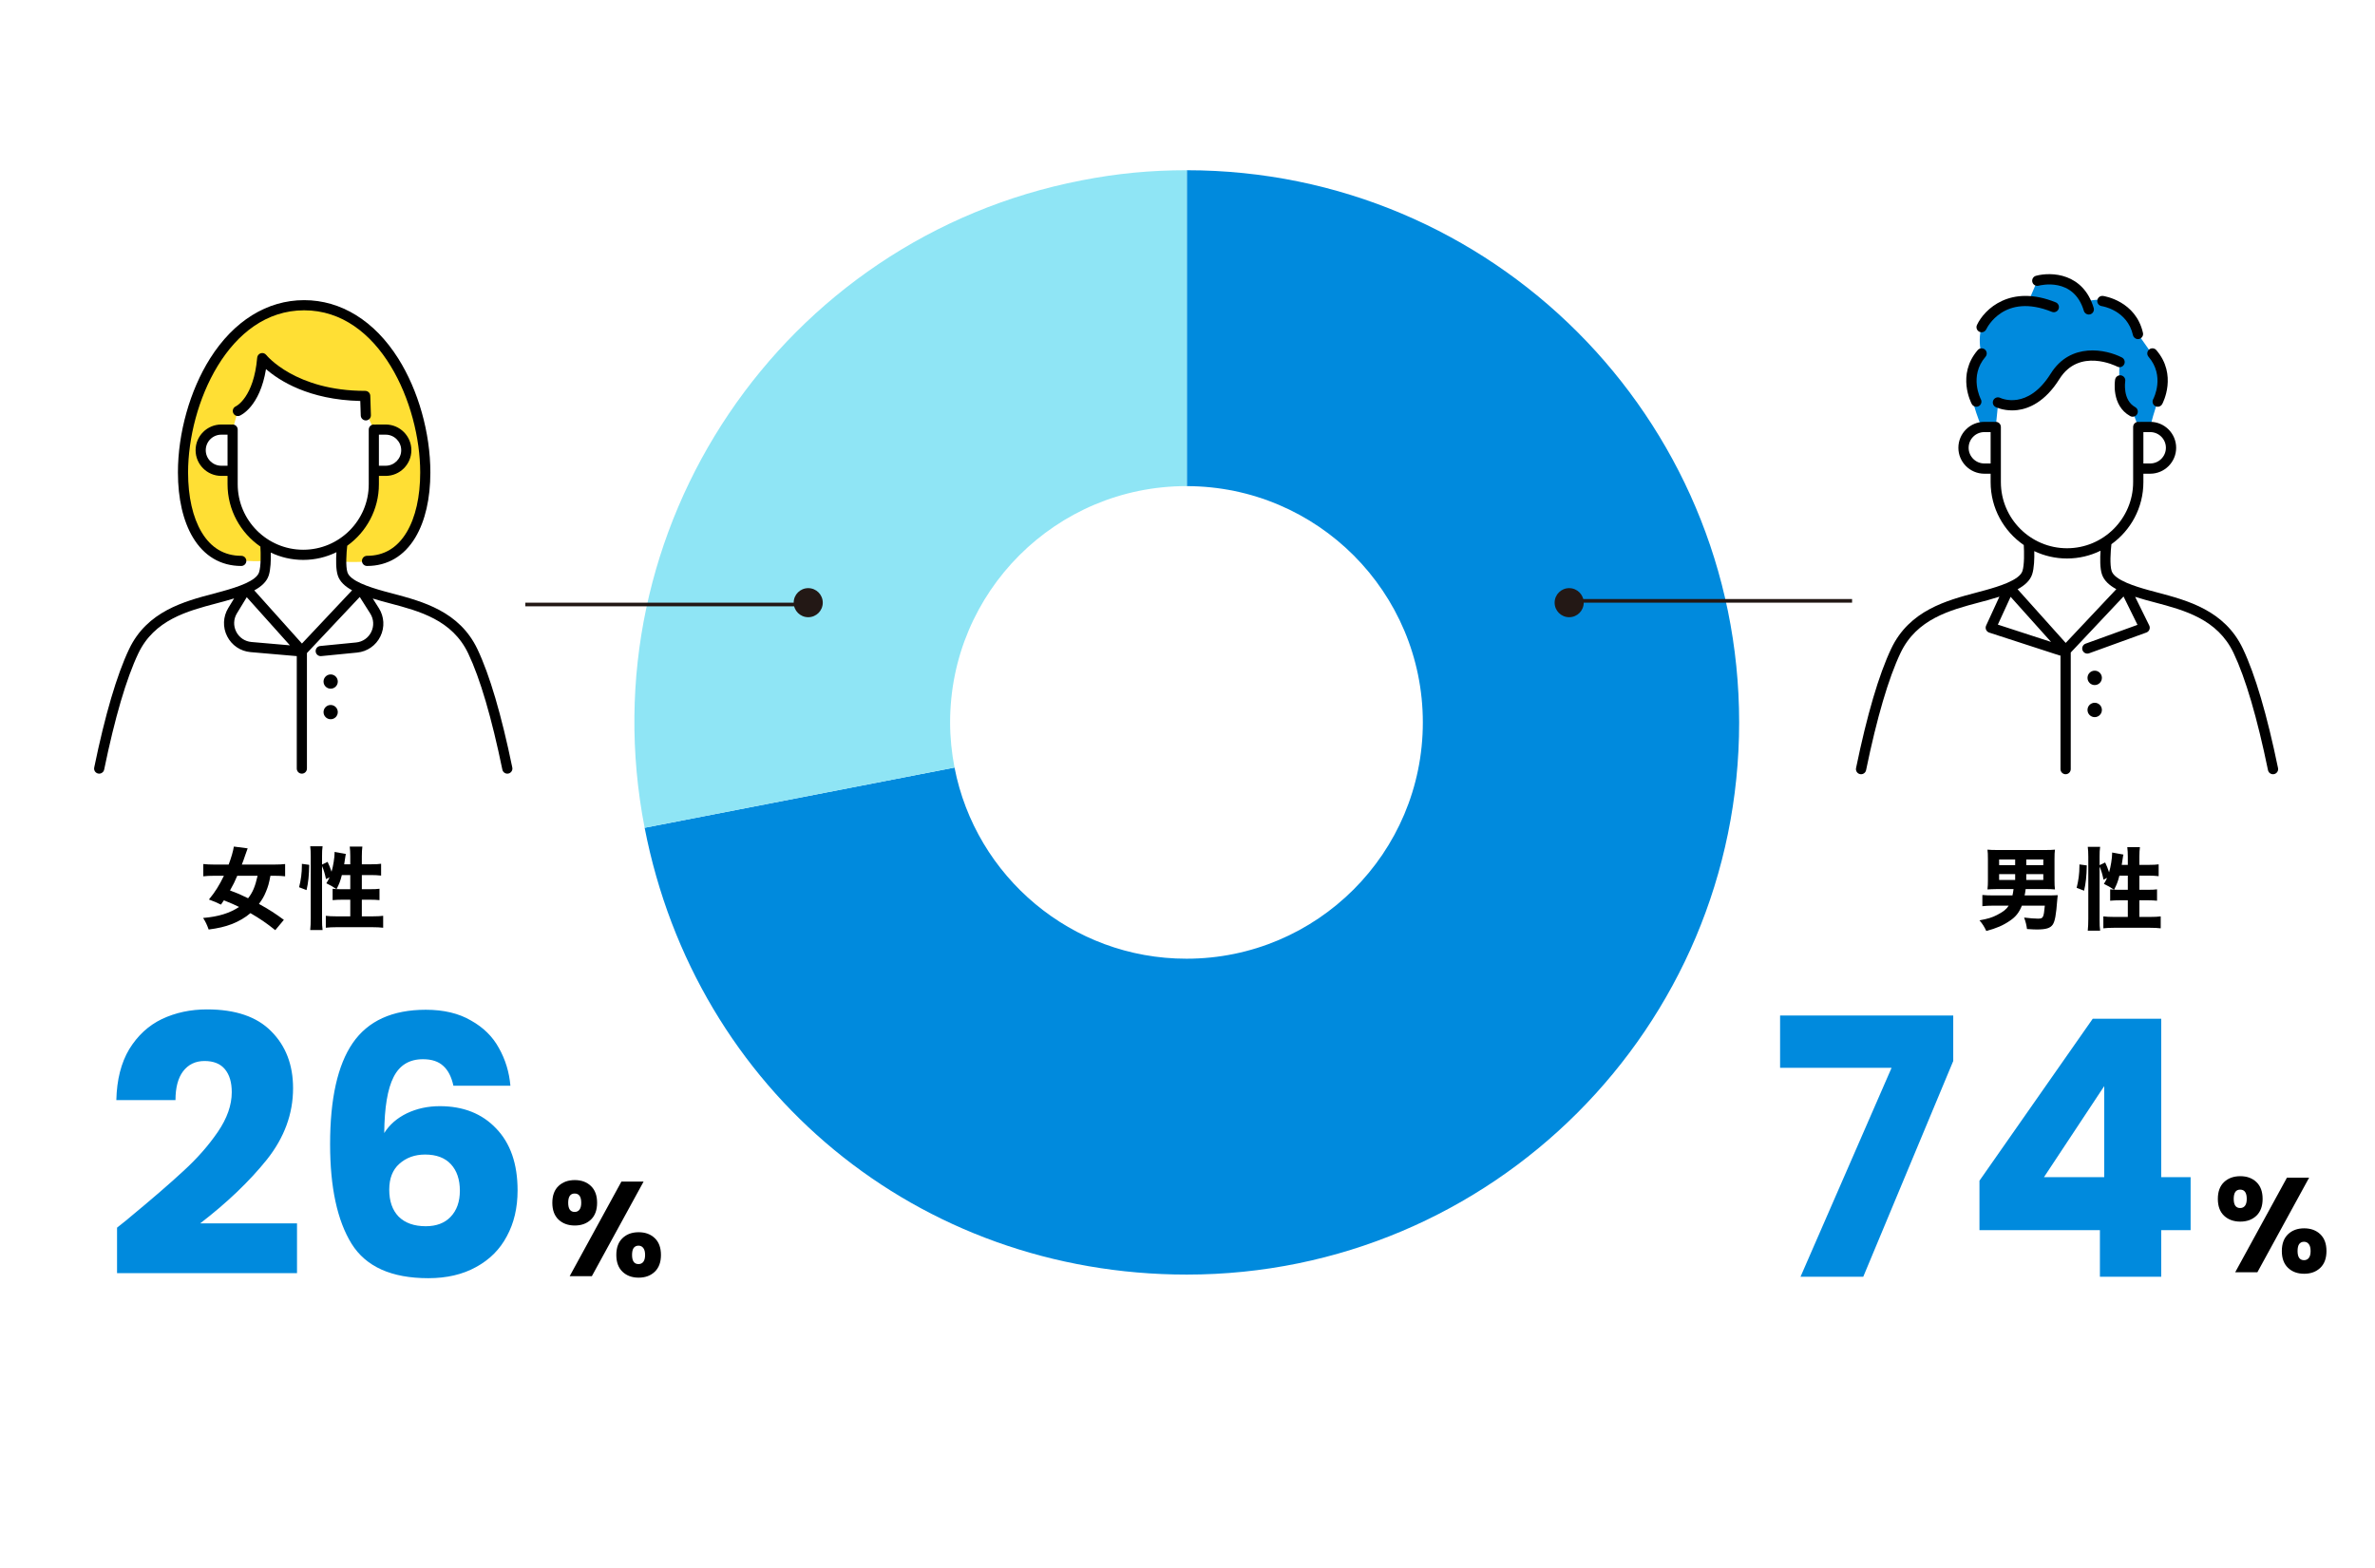 <svg width="530" height="350" viewBox="0 0 530 350" fill="none" xmlns="http://www.w3.org/2000/svg">
<rect width="530" height="350" fill="white"/>
<path d="M264.848 38V108.514C293.942 108.557 317.517 132.153 317.517 161.257C317.517 190.39 293.902 214.005 264.77 214.005C239.087 214.005 217.716 195.641 213.009 171.334L143.855 184.776C155.285 243.58 204.944 284.515 264.848 284.515C332.921 284.515 388.105 229.33 388.105 161.257C388.105 93.184 332.921 38 264.848 38Z" fill="#008ADD"/>
<path d="M212.022 161.257C212.022 132.125 235.637 108.51 264.769 108.51C264.795 108.51 264.821 108.514 264.848 108.514V38C256.679 38 249.347 38.706 241.329 40.265C174.507 53.254 130.866 117.954 143.855 184.776L213.008 171.334C212.377 168.069 212.022 164.706 212.022 161.257Z" fill="#8FE5F5"/>
<line x1="350.173" y1="134.123" x2="413.307" y2="134.123" stroke="#231815" stroke-width="0.814"/>
<path d="M353.418 134.529C353.418 136.322 351.965 137.774 350.173 137.774C348.38 137.774 346.927 136.322 346.927 134.529C346.927 132.737 348.38 131.285 350.173 131.285C351.965 131.285 353.418 132.737 353.418 134.529Z" fill="#231815"/>
<line x1="180.362" y1="134.937" x2="117.228" y2="134.937" stroke="#231815" stroke-width="0.814"/>
<path d="M177.117 134.529C177.117 136.322 178.57 137.774 180.361 137.774C182.154 137.774 183.607 136.322 183.607 134.529C183.607 132.737 182.154 131.285 180.361 131.285C178.57 131.285 177.117 132.737 177.117 134.529Z" fill="#231815"/>
<path d="M445.855 90.464L445.368 95.31L442.211 95.349C442.211 95.349 438.078 85.599 439.941 82.499C441.804 79.399 442.211 79.371 442.211 79.371C442.211 79.371 440.45 72.817 444.192 70.366C447.933 67.915 448.431 66.399 452.7 67.203L454.641 62.67C454.641 62.67 461.744 62.048 463.615 64.714L465.485 67.379C465.485 67.379 469.377 65.829 472.393 68.362C475.409 70.896 477.103 74.553 477.103 74.553L481.096 80.248C481.096 80.248 483.218 85.714 482.022 88.398C480.826 91.082 479.837 95.31 479.837 95.31H477.171L475.928 91.879C475.928 91.879 473.173 87.749 472.999 85.915C472.826 84.082 472.999 80.816 472.999 80.816C472.999 80.816 468.698 78.462 465.497 79.454C462.297 80.445 460.042 82.947 457.52 85.581C454.998 88.214 451.966 91.596 445.855 90.464Z" fill="#008ADD"/>
<path d="M467.449 149.71C466.562 149.71 465.843 150.428 465.843 151.315C465.843 152.202 466.562 152.92 467.449 152.92C468.335 152.92 469.054 152.202 469.054 151.315C469.054 150.428 468.335 149.71 467.449 149.71Z" fill="black"/>
<path d="M467.449 156.872C466.562 156.872 465.843 157.59 465.843 158.477C465.843 159.363 466.562 160.082 467.449 160.082C468.335 160.082 469.054 159.363 469.054 158.477C469.054 157.59 468.335 156.872 467.449 156.872Z" fill="black"/>
<path d="M508.36 171.451C505.908 159.559 503.265 150.583 500.504 144.773C496.447 136.233 488.12 134.027 481.429 132.255C480.767 132.079 480.118 131.908 479.489 131.734C477.864 131.285 476.114 130.75 474.636 130.115L474.596 130.098C472.906 129.368 471.579 128.505 471.235 127.481C470.781 126.137 471.002 123.043 471.176 121.48C475.494 118.385 478.314 113.329 478.314 107.623V105.743H479.838C483.03 105.743 485.626 103.146 485.626 99.955C485.626 96.763 483.03 94.166 479.838 94.166H477.709C477.616 94.166 477.527 94.18 477.44 94.2C477.353 94.18 477.264 94.166 477.171 94.166C476.539 94.166 476.027 94.677 476.027 95.31V107.623C476.027 115.76 469.407 122.381 461.269 122.381C453.132 122.381 446.512 115.76 446.512 107.623V95.31C446.512 94.677 446 94.166 445.368 94.166C445.295 94.166 445.225 94.174 445.155 94.187C445.087 94.174 445.016 94.166 444.943 94.166H442.815C439.623 94.166 437.027 96.763 437.027 99.955C437.027 103.146 439.623 105.743 442.815 105.743H444.224V107.623C444.224 113.443 447.157 118.588 451.621 121.665C451.71 123.175 451.774 126.126 451.318 127.481C450.972 128.507 449.642 129.371 447.949 130.101C447.935 130.107 447.922 130.113 447.909 130.119C446.432 130.752 444.685 131.285 443.062 131.734C442.434 131.908 441.785 132.079 441.122 132.255C434.432 134.027 426.106 136.232 422.047 144.773C419.286 150.587 416.643 159.562 414.192 171.452C414.065 172.07 414.462 172.675 415.081 172.803C415.159 172.819 415.237 172.827 415.313 172.827C415.845 172.827 416.322 172.454 416.432 171.913C418.847 160.204 421.431 151.403 424.115 145.755C427.717 138.172 435.15 136.204 441.708 134.467C442.38 134.289 443.036 134.115 443.672 133.94C444.557 133.695 445.392 133.447 446.182 133.192L443.22 139.641C443.083 139.938 443.081 140.278 443.211 140.577C443.342 140.877 443.595 141.105 443.906 141.207L459.54 146.292C459.631 146.322 459.723 146.339 459.816 146.345V171.682C459.816 172.314 460.327 172.826 460.959 172.826C461.591 172.826 462.103 172.314 462.103 171.682V145.657L473.881 133.146L477.001 139.479L465.416 143.68C464.822 143.894 464.515 144.551 464.731 145.145C464.947 145.739 465.603 146.046 466.196 145.83L478.982 141.194C479.288 141.083 479.532 140.847 479.654 140.546C479.775 140.243 479.762 139.905 479.618 139.613L476.47 133.224C477.23 133.468 478.032 133.705 478.88 133.94C479.516 134.115 480.173 134.289 480.844 134.467C487.402 136.204 494.835 138.172 498.437 145.755C501.119 151.399 503.704 160.2 506.12 171.914C506.231 172.454 506.707 172.827 507.239 172.827C507.315 172.827 507.393 172.819 507.471 172.803C508.09 172.675 508.488 172.07 508.36 171.451ZM483.338 99.955C483.338 101.885 481.768 103.455 479.838 103.455H478.314V96.454H479.838C481.768 96.454 483.338 98.024 483.338 99.955ZM442.815 103.455C440.885 103.455 439.315 101.885 439.315 99.955C439.315 98.024 440.885 96.454 442.815 96.454H444.224V103.455H442.815ZM445.835 139.428L448.686 133.223L457.707 143.289L445.835 139.428ZM460.98 143.513L450.246 131.535C451.898 130.636 453.027 129.574 453.487 128.211C453.947 126.842 454.002 124.644 453.966 123.022C456.181 124.076 458.657 124.668 461.269 124.668C463.952 124.668 466.49 124.044 468.75 122.935C468.637 124.623 468.608 126.852 469.066 128.211C469.522 129.564 470.639 130.62 472.272 131.516L460.98 143.513Z" fill="black"/>
<path d="M441.03 90.798C441.213 90.798 441.399 90.754 441.571 90.661C442.128 90.362 442.336 89.668 442.036 89.111C442.009 89.06 439.343 83.979 443.078 79.64C443.49 79.16 443.436 78.438 442.958 78.026C442.477 77.614 441.756 77.668 441.344 78.147C436.595 83.665 439.879 89.931 440.022 90.196C440.228 90.579 440.623 90.798 441.03 90.798Z" fill="black"/>
<path d="M480.501 89.114C480.203 89.67 480.412 90.362 480.967 90.661C481.139 90.754 481.325 90.798 481.508 90.798C481.915 90.798 482.31 90.579 482.516 90.196C482.659 89.931 485.944 83.665 481.195 78.147C480.784 77.669 480.061 77.615 479.581 78.026C479.102 78.438 479.048 79.16 479.461 79.64C483.163 83.943 480.618 88.892 480.501 89.114Z" fill="black"/>
<path d="M454.939 63.775C455.258 63.689 462.751 61.761 465.031 69.396C465.179 69.892 465.634 70.213 466.126 70.213C466.235 70.213 466.345 70.197 466.454 70.164C467.06 69.984 467.404 69.347 467.223 68.741C464.896 60.944 457.781 60.638 454.342 61.566C453.732 61.731 453.371 62.359 453.536 62.969C453.701 63.578 454.327 63.937 454.939 63.775Z" fill="black"/>
<path d="M468.994 68.328C469.228 68.363 474.734 69.261 475.987 74.806C476.107 75.337 476.578 75.698 477.101 75.698C477.185 75.698 477.27 75.688 477.354 75.67C477.971 75.53 478.358 74.918 478.219 74.301C476.613 67.2 469.623 66.107 469.326 66.063C468.698 65.973 468.125 66.404 468.032 67.028C467.94 67.652 468.371 68.233 468.994 68.328Z" fill="black"/>
<path d="M441.725 74.063C441.882 74.136 442.047 74.171 442.21 74.171C442.64 74.171 443.052 73.928 443.246 73.512C443.405 73.175 447.244 65.3 457.893 69.61C458.48 69.848 459.146 69.564 459.383 68.978C459.62 68.394 459.338 67.726 458.752 67.489C448.644 63.396 442.834 69.004 441.175 72.541C440.907 73.113 441.153 73.794 441.725 74.063Z" fill="black"/>
<path d="M474.016 81.341C474.306 80.779 474.085 80.089 473.524 79.799C469.959 77.961 462.049 76.344 457.64 83.392C452.494 91.616 446.62 88.937 446.358 88.811C445.795 88.536 445.111 88.766 444.83 89.331C444.55 89.897 444.781 90.583 445.347 90.864C445.418 90.899 446.874 91.608 449.018 91.608C449.391 91.608 449.783 91.585 450.192 91.536C452.686 91.233 456.339 89.784 459.579 84.605C463.968 77.592 472.131 81.657 472.475 81.833C473.04 82.124 473.726 81.902 474.016 81.341Z" fill="black"/>
<path d="M475.374 92.88C475.549 92.977 475.739 93.023 475.927 93.023C476.33 93.023 476.72 92.81 476.929 92.432C477.234 91.879 477.035 91.183 476.481 90.877C473.626 89.298 474.25 85.173 474.261 85.104C474.364 84.483 473.944 83.894 473.322 83.789C472.701 83.685 472.109 84.105 472.004 84.727C471.965 84.963 471.084 90.507 475.374 92.88Z" fill="black"/>
<path d="M449.34 198.46H449.08H445.68C444.68 198.48 443.96 198.5 443.52 198.54C443.6 197.8 443.62 197.34 443.62 196.5V191.8C443.62 190.78 443.6 190.22 443.52 189.66C444.14 189.72 444.68 189.74 445.7 189.74H456.4C457.42 189.74 457.96 189.72 458.58 189.66C458.5 190.2 458.48 190.78 458.48 191.8V196.5C458.48 197.38 458.5 197.9 458.58 198.54C457.94 198.48 457.28 198.46 456.64 198.46H452.04C451.92 199.38 451.92 199.38 451.8 199.88H456.98C457.78 199.88 458.44 199.86 459.2 199.82C459.14 200.24 459.14 200.36 459.1 200.78C458.84 204.24 458.58 205.66 458.08 206.4C457.54 207.18 456.58 207.48 454.54 207.48C454.06 207.48 453.58 207.46 452.34 207.38C452.22 206.48 452.06 205.82 451.7 204.82C453.02 204.98 454 205.06 454.78 205.06C455.96 205.06 456.06 204.88 456.32 202.16H451.2C450.58 203.7 449.82 204.66 448.54 205.52C447 206.58 445.54 207.2 443.26 207.82C442.8 206.84 442.42 206.24 441.74 205.44C443.6 205.1 444.54 204.82 445.66 204.24C447.06 203.52 447.74 202.98 448.26 202.16H444.86C443.8 202.16 443.16 202.2 442.38 202.28V199.78C442.98 199.84 443.82 199.88 444.88 199.88H449.1C449.22 199.38 449.24 199.14 449.34 198.46ZM449.7 191.86H446.12V193.12H449.7V191.86ZM452.18 193.12H455.98V191.86H452.18V193.12ZM449.7 195.12H446.12V196.42H449.7V195.12ZM452.18 196.42H455.98V195.12H452.18V196.42ZM468.54 193.44V205.3C468.54 206.4 468.56 207.02 468.66 207.74H465.9C465.98 206.98 466.02 206.12 466.02 205.12V191.22C466.02 190.28 465.98 189.72 465.9 189.04H468.66C468.56 189.76 468.54 190.24 468.54 191.22V193.12L469.78 192.52C470.12 193.22 470.36 193.82 470.66 194.72C471.02 193.52 471.34 191.54 471.34 190.5C471.34 190.46 471.34 190.38 471.34 190.3L473.86 190.76C473.8 191 473.76 191.16 473.7 191.62C473.66 191.92 473.58 192.44 473.48 193.06H474.84V191.26C474.84 190.34 474.8 189.82 474.72 189.1H477.54C477.46 189.78 477.42 190.3 477.42 191.26V193.06H479.48C480.54 193.06 481.22 193.02 481.72 192.94V195.58C481.04 195.5 480.28 195.46 479.48 195.46H477.42V198.62H479.12C480.22 198.62 480.82 198.6 481.36 198.52V201.06C480.84 201 480.12 200.96 479.1 200.96H477.42V204.68H479.76C480.78 204.68 481.62 204.64 482.18 204.56V207.22C481.5 207.14 480.74 207.1 479.76 207.1H471.8C470.84 207.1 470.06 207.14 469.38 207.22V204.56C469.92 204.64 470.82 204.68 471.8 204.68H474.84V200.96H473.18C472.34 200.96 471.42 201 470.9 201.06V198.52C471.26 198.56 471.44 198.58 471.76 198.6C470.7 197.9 470.7 197.9 469.5 197.3C469.84 196.76 469.98 196.5 470.22 195.96L469.42 196.36C469.16 195.1 468.9 194.28 468.54 193.44ZM474.84 195.46H472.96C472.62 196.82 472.38 197.42 471.78 198.6C472.16 198.62 472.4 198.62 472.8 198.62H474.84V195.46ZM465.08 198.82L463.42 198.18C463.84 196.52 464.04 194.96 464.04 193.36C464.04 193.28 464.04 193.14 464.04 192.96L465.68 193.18C465.64 195.6 465.46 197.2 465.08 198.82Z" fill="black"/>
<path d="M435.88 236.84L415.8 285H401.8L422.12 238.36H397.24V226.68H435.88V236.84ZM441.733 274.6V263.56L467.013 227.4H482.293V262.76H488.853V274.6H482.293V285H468.613V274.6H441.733ZM469.573 242.44L456.133 262.76H469.573V242.44Z" fill="#008ADD"/>
<path d="M494.93 267.62C494.93 266 495.39 264.75 496.31 263.87C497.25 262.99 498.46 262.55 499.94 262.55C501.42 262.55 502.62 262.99 503.54 263.87C504.46 264.75 504.92 266 504.92 267.62C504.92 269.24 504.46 270.49 503.54 271.37C502.62 272.25 501.42 272.69 499.94 272.69C498.46 272.69 497.25 272.25 496.31 271.37C495.39 270.49 494.93 269.24 494.93 267.62ZM515.3 262.88L503.75 284H498.8L510.35 262.88H515.3ZM499.91 265.55C498.95 265.55 498.47 266.24 498.47 267.62C498.47 268.98 498.95 269.66 499.91 269.66C500.37 269.66 500.73 269.49 500.99 269.15C501.25 268.81 501.38 268.3 501.38 267.62C501.38 266.24 500.89 265.55 499.91 265.55ZM509.21 279.26C509.21 277.64 509.67 276.39 510.59 275.51C511.51 274.63 512.71 274.19 514.19 274.19C515.67 274.19 516.87 274.63 517.79 275.51C518.71 276.39 519.17 277.64 519.17 279.26C519.17 280.88 518.71 282.13 517.79 283.01C516.87 283.89 515.67 284.33 514.19 284.33C512.71 284.33 511.51 283.89 510.59 283.01C509.67 282.13 509.21 280.88 509.21 279.26ZM514.16 277.19C513.7 277.19 513.34 277.36 513.08 277.7C512.84 278.04 512.72 278.56 512.72 279.26C512.72 280.62 513.2 281.3 514.16 281.3C514.62 281.3 514.98 281.13 515.24 280.79C515.5 280.45 515.63 279.94 515.63 279.26C515.63 278.58 515.5 278.07 515.24 277.73C514.98 277.37 514.62 277.19 514.16 277.19Z" fill="black"/>
<path d="M59.239 125.202C59.239 125.202 47.502 126.243 43.842 120.188C40.183 114.134 41.002 96.986 43.559 89.521C46.116 82.058 51.182 68.133 67.872 68.133C84.562 68.133 89.336 79.857 92.526 91.181C92.526 91.181 97.272 108.329 92.869 116.915C90.725 121.099 89.049 126.325 75.889 125.332V121.653C75.889 121.653 83.218 117.237 83.32 109.871L83.956 105.097C83.956 105.097 90.643 107.284 90.643 100.03C90.643 92.775 83.423 95.894 83.423 95.894L81.498 91.638V88.385C81.498 88.385 71.35 88.417 67.668 86.324C63.986 84.231 58.523 79.936 58.523 79.936C58.523 79.936 58.031 86.205 56.09 88.609C54.148 91.013 53.081 91.738 53.081 91.738L51.913 95.894C51.913 95.894 44.782 94.214 44.782 100.495C44.782 106.777 51.492 105.097 51.492 105.097C51.492 105.097 51.589 114.51 55.397 117.967L59.205 121.424L59.239 125.202Z" fill="#FFDF34"/>
<path d="M73.79 150.549C72.912 150.549 72.2 151.261 72.2 152.139C72.2 153.018 72.912 153.73 73.79 153.73C74.669 153.73 75.381 153.018 75.381 152.139C75.381 151.261 74.669 150.549 73.79 150.549Z" fill="black"/>
<path d="M73.79 157.367C72.912 157.367 72.2 158.08 72.2 158.958C72.2 159.836 72.912 160.549 73.79 160.549C74.669 160.549 75.381 159.836 75.381 158.958C75.381 158.08 74.669 157.367 73.79 157.367Z" fill="black"/>
<path d="M114.325 171.334C111.895 159.551 109.277 150.658 106.541 144.901C102.521 136.44 94.271 134.255 87.643 132.5C86.986 132.325 86.343 132.155 85.72 131.983C82.249 131.023 78.183 129.676 77.541 127.769C77.092 126.437 77.31 123.371 77.484 121.823C81.761 118.757 84.556 113.747 84.556 108.093V106.23H86.065C89.227 106.23 91.8 103.658 91.8 100.495C91.8 97.333 89.227 94.76 86.065 94.76H83.955C83.864 94.76 83.775 94.774 83.689 94.795C83.603 94.774 83.515 94.76 83.423 94.76C82.796 94.76 82.289 95.268 82.289 95.894V108.093C82.289 116.156 75.73 122.715 67.668 122.715C59.605 122.715 53.046 116.156 53.046 108.093V95.894C53.046 95.268 52.539 94.76 51.913 94.76C51.841 94.76 51.771 94.769 51.702 94.782C51.634 94.769 51.564 94.76 51.492 94.76H49.383C46.22 94.76 43.648 97.333 43.648 100.495C43.648 103.658 46.22 106.23 49.383 106.23H50.779V108.093C50.779 113.859 53.686 118.958 58.108 122.006C58.197 123.501 58.26 126.423 57.808 127.769C57.165 129.677 53.099 131.023 49.629 131.983C49.005 132.155 48.363 132.325 47.705 132.5C41.077 134.255 32.827 136.44 28.807 144.901C26.07 150.661 23.451 159.555 21.023 171.334C20.897 171.948 21.291 172.547 21.905 172.673C21.982 172.689 22.059 172.697 22.135 172.697C22.661 172.697 23.133 172.328 23.244 171.792C25.635 160.19 28.196 151.47 30.855 145.874C34.424 138.362 41.788 136.411 48.286 134.691C48.951 134.515 49.602 134.342 50.232 134.168C50.934 133.974 51.604 133.778 52.246 133.578L50.938 135.726C49.762 137.657 49.669 140.015 50.691 142.032C51.712 144.05 53.667 145.371 55.919 145.566L66.207 146.458C66.213 146.458 66.22 146.459 66.227 146.459V171.563C66.227 172.189 66.734 172.697 67.36 172.697C67.986 172.697 68.494 172.189 68.494 171.563V145.778L80.281 133.256L82.622 136.953C83.412 138.2 83.497 139.737 82.85 141.064C82.202 142.391 80.938 143.269 79.469 143.413L71.461 144.2C70.838 144.261 70.383 144.816 70.444 145.439C70.501 146.025 70.994 146.462 71.571 146.462C71.607 146.462 71.645 146.46 71.682 146.456L79.69 145.669C81.949 145.447 83.892 144.098 84.888 142.058C85.882 140.019 85.752 137.657 84.538 135.74L83.185 133.605C83.801 133.795 84.445 133.982 85.115 134.168C85.746 134.342 86.397 134.515 87.062 134.691C93.56 136.412 100.924 138.362 104.493 145.874C107.151 151.467 109.711 160.186 112.105 171.792C112.215 172.328 112.687 172.697 113.214 172.697C113.289 172.697 113.366 172.689 113.444 172.673C114.058 172.546 114.452 171.947 114.325 171.334ZM89.533 100.495C89.533 102.407 87.978 103.963 86.065 103.963H84.556V97.027H86.065C87.978 97.027 89.533 98.583 89.533 100.495ZM49.383 103.963C47.471 103.963 45.915 102.407 45.915 100.495C45.915 98.583 47.471 97.027 49.383 97.027H50.779V103.963H49.383ZM56.115 143.308C54.649 143.18 53.378 142.321 52.713 141.008C52.048 139.695 52.109 138.162 52.874 136.905L55.066 133.308L64.694 144.051L56.115 143.308ZM67.381 143.653L56.746 131.786C58.382 130.894 59.502 129.842 59.956 128.492C60.413 127.136 60.468 124.958 60.432 123.35C62.626 124.395 65.079 124.982 67.668 124.982C70.325 124.982 72.841 124.363 75.079 123.265C74.968 124.937 74.939 127.146 75.392 128.492C75.843 129.833 76.951 130.879 78.569 131.767L67.381 143.653Z" fill="black"/>
<path d="M81.498 87.252C65.921 87.252 59.479 79.317 59.418 79.24C59.132 78.872 58.648 78.717 58.203 78.849C57.755 78.981 57.434 79.374 57.394 79.838C56.627 88.719 52.729 90.652 52.632 90.698C52.064 90.944 51.797 91.6 52.035 92.173C52.275 92.752 52.94 93.025 53.517 92.785C53.713 92.703 57.977 90.832 59.361 82.388C62.241 84.904 68.854 89.247 80.4 89.507L80.506 92.749C80.525 93.363 81.028 93.847 81.638 93.847C81.65 93.847 81.663 93.847 81.675 93.846C82.301 93.826 82.792 93.302 82.771 92.676L82.631 88.349C82.611 87.738 82.11 87.252 81.498 87.252Z" fill="black"/>
<path d="M53.837 126.336C54.464 126.336 54.971 125.828 54.971 125.202C54.971 124.576 54.464 124.069 53.837 124.069C50.058 124.069 47.082 122.296 44.992 118.8C43.017 115.495 41.972 110.881 41.972 105.457C41.972 90.285 50.973 69.267 67.872 69.267C84.772 69.267 93.772 90.285 93.772 105.457C93.772 110.881 92.728 115.495 90.752 118.8C88.662 122.296 85.686 124.069 81.906 124.069C81.281 124.069 80.773 124.576 80.773 125.202C80.773 125.828 81.281 126.336 81.906 126.336C86.474 126.336 90.206 124.132 92.697 119.963C94.884 116.306 96.039 111.29 96.039 105.457C96.039 96.644 93.355 87.129 88.86 80.006C83.567 71.619 76.113 67 67.872 67C59.63 67 52.177 71.619 46.884 80.006C42.389 87.13 39.706 96.644 39.706 105.457C39.706 111.29 40.861 116.306 43.046 119.963C45.538 124.132 49.27 126.336 53.837 126.336Z" fill="black"/>
<path d="M63.347 205.33L61.427 207.63C59.407 206.01 58.047 205.09 55.887 203.83C54.787 204.79 53.307 205.67 51.687 206.29C50.167 206.87 48.687 207.21 46.567 207.49C46.167 206.37 45.827 205.67 45.327 204.91C48.707 204.63 51.247 203.85 53.347 202.45C52.287 201.93 51.747 201.69 49.967 200.97C49.707 201.37 49.647 201.45 49.307 201.93C48.347 201.45 47.807 201.23 46.627 200.79C48.047 199.05 48.907 197.67 49.967 195.49H47.867C46.807 195.49 46.027 195.53 45.367 195.61V192.87C46.067 192.95 46.847 192.99 47.847 192.99H51.027C51.607 191.45 52.027 190.01 52.187 188.97L55.267 189.37C55.127 189.71 54.947 190.21 54.767 190.77C54.347 192.03 54.287 192.15 53.967 192.99H61.147C62.227 192.99 62.987 192.95 63.627 192.87V195.61C62.987 195.53 62.207 195.49 61.227 195.49H60.347C60.047 197.13 59.827 197.89 59.367 199.01C58.927 200.09 58.507 200.81 57.787 201.77C60.087 203.05 61.427 203.91 63.347 205.33ZM57.487 195.49H52.947C52.407 196.79 52.047 197.49 51.327 198.77C53.047 199.41 53.527 199.61 55.367 200.51C56.387 199.21 56.927 197.93 57.487 195.49ZM71.867 193.31V205.17C71.867 206.27 71.887 206.89 71.987 207.61H69.227C69.307 206.85 69.347 205.99 69.347 204.99V191.09C69.347 190.15 69.307 189.59 69.227 188.91H71.987C71.887 189.63 71.867 190.11 71.867 191.09V192.99L73.107 192.39C73.447 193.09 73.687 193.69 73.987 194.59C74.347 193.39 74.667 191.41 74.667 190.37C74.667 190.33 74.667 190.25 74.667 190.17L77.187 190.63C77.127 190.87 77.087 191.03 77.027 191.49C76.987 191.79 76.907 192.31 76.807 192.93H78.167V191.13C78.167 190.21 78.127 189.69 78.047 188.97H80.867C80.787 189.65 80.747 190.17 80.747 191.13V192.93H82.807C83.867 192.93 84.547 192.89 85.047 192.81V195.45C84.367 195.37 83.607 195.33 82.807 195.33H80.747V198.49H82.447C83.547 198.49 84.147 198.47 84.687 198.39V200.93C84.167 200.87 83.447 200.83 82.427 200.83H80.747V204.55H83.087C84.107 204.55 84.947 204.51 85.507 204.43V207.09C84.827 207.01 84.067 206.97 83.087 206.97H75.127C74.167 206.97 73.387 207.01 72.707 207.09V204.43C73.247 204.51 74.147 204.55 75.127 204.55H78.167V200.83H76.507C75.667 200.83 74.747 200.87 74.227 200.93V198.39C74.587 198.43 74.767 198.45 75.087 198.47C74.027 197.77 74.027 197.77 72.827 197.17C73.167 196.63 73.307 196.37 73.547 195.83L72.747 196.23C72.487 194.97 72.227 194.15 71.867 193.31ZM78.167 195.33H76.287C75.947 196.69 75.707 197.29 75.107 198.47C75.487 198.49 75.727 198.49 76.127 198.49H78.167V195.33ZM68.407 198.69L66.747 198.05C67.167 196.39 67.367 194.83 67.367 193.23C67.367 193.15 67.367 193.01 67.367 192.83L69.007 193.05C68.967 195.47 68.787 197.07 68.407 198.69Z" fill="black"/>
<path d="M26.12 274.04C27.933 272.6 28.76 271.933 28.6 272.04C33.827 267.72 37.933 264.173 40.92 261.4C43.96 258.627 46.52 255.72 48.6 252.68C50.68 249.64 51.72 246.68 51.72 243.8C51.72 241.613 51.213 239.907 50.2 238.68C49.187 237.453 47.667 236.84 45.64 236.84C43.613 236.84 42.013 237.613 40.84 239.16C39.72 240.653 39.16 242.787 39.16 245.56H25.96C26.067 241.027 27.027 237.24 28.84 234.2C30.707 231.16 33.133 228.92 36.12 227.48C39.16 226.04 42.52 225.32 46.2 225.32C52.547 225.32 57.32 226.947 60.52 230.2C63.773 233.453 65.4 237.693 65.4 242.92C65.4 248.627 63.453 253.933 59.56 258.84C55.667 263.693 50.707 268.44 44.68 273.08H66.28V284.2H26.12V274.04ZM101.183 242.36C100.756 240.387 100.01 238.92 98.943 237.96C97.876 236.947 96.356 236.44 94.383 236.44C91.343 236.44 89.156 237.773 87.823 240.44C86.49 243.053 85.796 247.213 85.743 252.92C86.916 251.053 88.597 249.587 90.783 248.52C93.023 247.453 95.477 246.92 98.143 246.92C103.37 246.92 107.556 248.573 110.703 251.88C113.903 255.187 115.503 259.8 115.503 265.72C115.503 269.613 114.703 273.027 113.103 275.96C111.556 278.893 109.263 281.187 106.223 282.84C103.236 284.493 99.69 285.32 95.583 285.32C87.37 285.32 81.663 282.76 78.463 277.64C75.263 272.467 73.663 265.053 73.663 255.4C73.663 245.267 75.343 237.747 78.703 232.84C82.117 227.88 87.556 225.4 95.023 225.4C99.023 225.4 102.383 226.2 105.103 227.8C107.876 229.347 109.956 231.4 111.343 233.96C112.783 236.52 113.636 239.32 113.903 242.36H101.183ZM94.863 257.72C92.57 257.72 90.65 258.413 89.103 259.8C87.61 261.133 86.863 263.053 86.863 265.56C86.863 268.12 87.556 270.12 88.943 271.56C90.383 273 92.41 273.72 95.023 273.72C97.37 273.72 99.21 273.027 100.543 271.64C101.93 270.2 102.623 268.253 102.623 265.8C102.623 263.293 101.956 261.32 100.623 259.88C99.29 258.44 97.37 257.72 94.863 257.72Z" fill="#008ADD"/>
<path d="M123.257 268.49C123.257 266.87 123.717 265.62 124.637 264.74C125.577 263.86 126.787 263.42 128.267 263.42C129.747 263.42 130.947 263.86 131.867 264.74C132.787 265.62 133.247 266.87 133.247 268.49C133.247 270.11 132.787 271.36 131.867 272.24C130.947 273.12 129.747 273.56 128.267 273.56C126.787 273.56 125.577 273.12 124.637 272.24C123.717 271.36 123.257 270.11 123.257 268.49ZM143.627 263.75L132.077 284.87H127.127L138.677 263.75H143.627ZM128.237 266.42C127.277 266.42 126.797 267.11 126.797 268.49C126.797 269.85 127.277 270.53 128.237 270.53C128.697 270.53 129.057 270.36 129.317 270.02C129.577 269.68 129.707 269.17 129.707 268.49C129.707 267.11 129.217 266.42 128.237 266.42ZM137.537 280.13C137.537 278.51 137.997 277.26 138.917 276.38C139.837 275.5 141.037 275.06 142.517 275.06C143.997 275.06 145.197 275.5 146.117 276.38C147.037 277.26 147.497 278.51 147.497 280.13C147.497 281.75 147.037 283 146.117 283.88C145.197 284.76 143.997 285.2 142.517 285.2C141.037 285.2 139.837 284.76 138.917 283.88C137.997 283 137.537 281.75 137.537 280.13ZM142.487 278.06C142.027 278.06 141.667 278.23 141.407 278.57C141.167 278.91 141.047 279.43 141.047 280.13C141.047 281.49 141.527 282.17 142.487 282.17C142.947 282.17 143.307 282 143.567 281.66C143.827 281.32 143.957 280.81 143.957 280.13C143.957 279.45 143.827 278.94 143.567 278.6C143.307 278.24 142.947 278.06 142.487 278.06Z" fill="black"/>
</svg>
